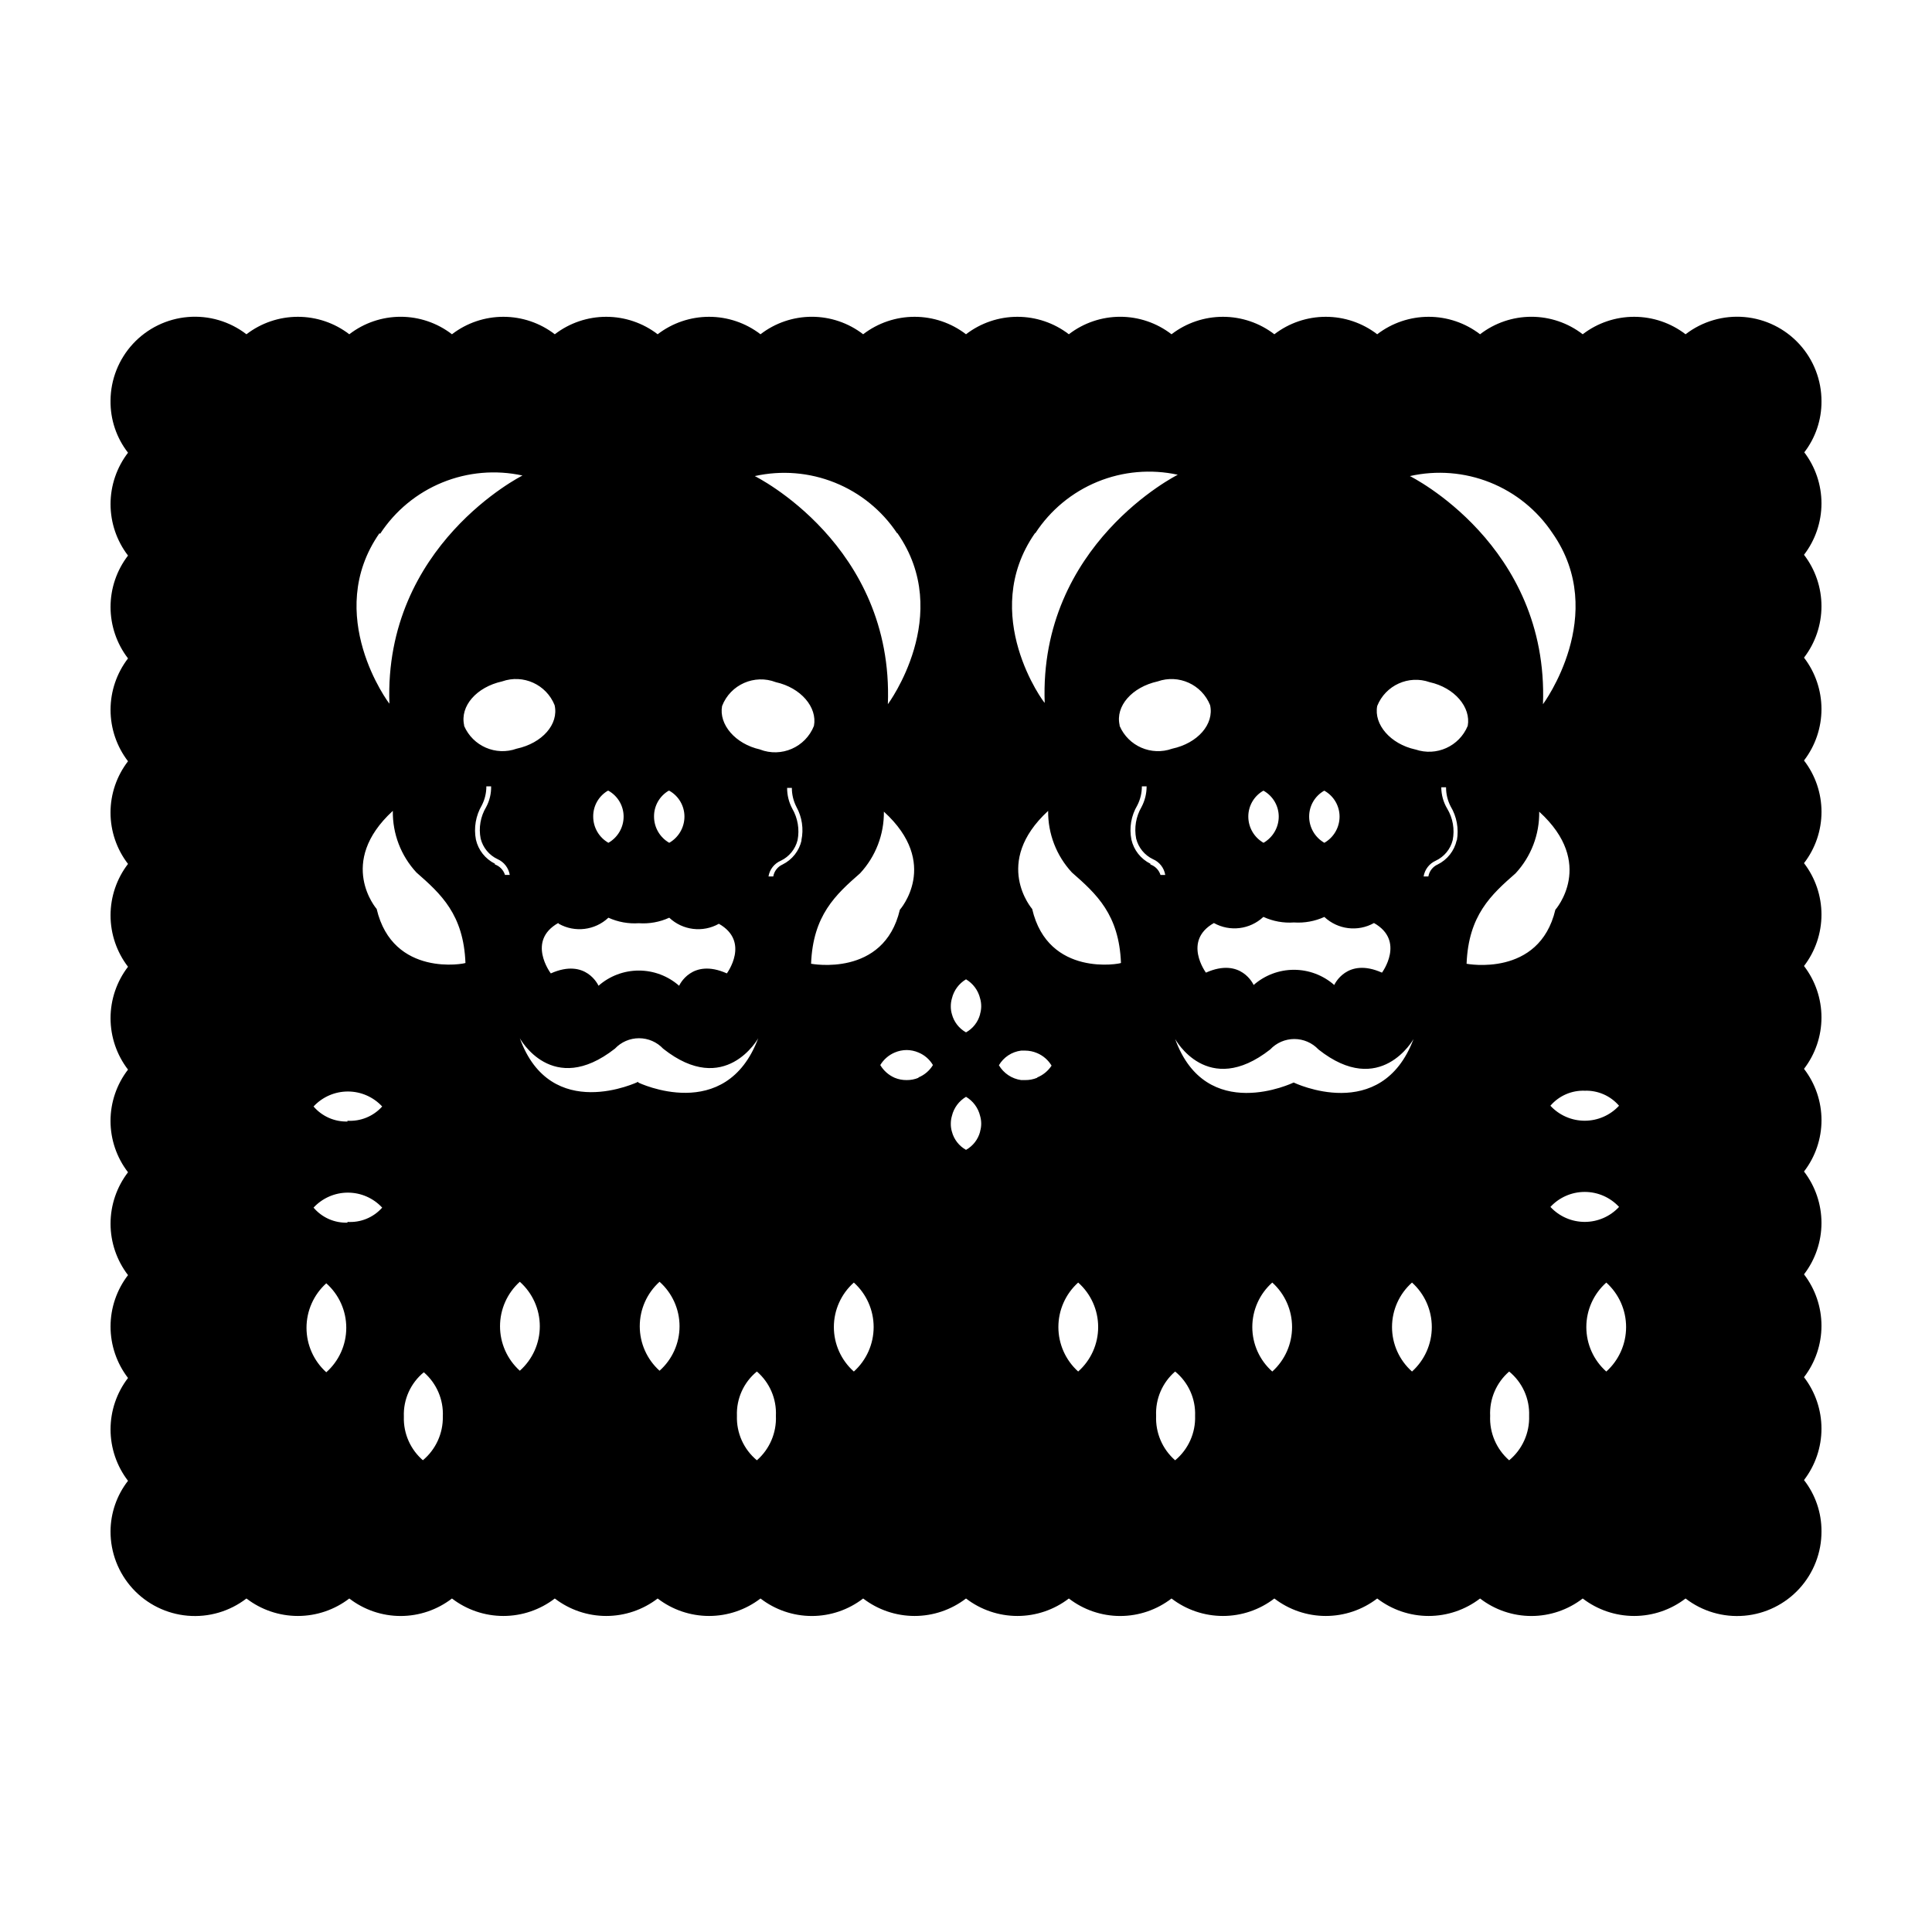 <?xml version="1.0" encoding="UTF-8"?>
<!-- Uploaded to: ICON Repo, www.iconrepo.com, Generator: ICON Repo Mixer Tools -->
<svg fill="#000000" width="800px" height="800px" version="1.1" viewBox="144 144 512 512" xmlns="http://www.w3.org/2000/svg">
 <path d="m622.08 263.97c3.027-3.887 4.66-8.676 4.633-13.602 0.02-5.609-2.074-11.016-5.856-15.156-3.785-4.141-8.984-6.707-14.57-7.195-5.586-0.484-11.152 1.145-15.594 4.566-3.91-3.004-8.699-4.629-13.629-4.629s-9.719 1.625-13.629 4.629c-3.894-3.008-8.68-4.637-13.602-4.637s-9.707 1.629-13.602 4.637c-3.91-3.004-8.699-4.629-13.629-4.629-4.93 0-9.719 1.625-13.629 4.629-3.91-3.004-8.699-4.629-13.629-4.629s-9.719 1.625-13.629 4.629c-3.906-3.004-8.699-4.629-13.625-4.629-4.93 0-9.723 1.625-13.629 4.629-3.898-3.008-8.68-4.637-13.602-4.637-4.926 0-9.707 1.629-13.605 4.637-3.906-3.004-8.699-4.629-13.629-4.629-4.926 0-9.719 1.625-13.625 4.629-3.91-3.004-8.699-4.629-13.629-4.629-4.93 0-9.719 1.625-13.629 4.629-3.898-3.008-8.68-4.637-13.602-4.637s-9.707 1.629-13.605 4.637c-3.906-3.004-8.699-4.629-13.625-4.629-4.93 0-9.723 1.625-13.629 4.629-3.91-3.004-8.699-4.629-13.629-4.629-4.93 0-9.719 1.625-13.629 4.629-3.906-3.004-8.699-4.629-13.629-4.629-4.926 0-9.719 1.625-13.625 4.629-3.898-3.008-8.684-4.637-13.605-4.637-4.922 0-9.703 1.629-13.602 4.637-3.91-3.004-8.699-4.629-13.629-4.629-4.926 0-9.719 1.625-13.629 4.629-4.422-3.41-9.961-5.039-15.527-4.57-5.562 0.469-10.754 3-14.547 7.098-3.789 4.102-5.914 9.473-5.945 15.055-0.07 4.996 1.566 9.867 4.633 13.805-3 3.91-4.629 8.699-4.629 13.629 0 4.93 1.629 9.719 4.629 13.629-3 3.906-4.629 8.699-4.629 13.629 0 4.926 1.629 9.719 4.629 13.625-3 3.91-4.629 8.699-4.629 13.629s1.629 9.719 4.629 13.629c-3.004 3.898-4.637 8.68-4.637 13.602s1.633 9.707 4.637 13.605c-3 3.906-4.629 8.699-4.629 13.625 0 4.93 1.629 9.723 4.629 13.629-3 3.91-4.629 8.699-4.629 13.629s1.629 9.719 4.629 13.629c-3.004 3.894-4.637 8.68-4.637 13.602s1.633 9.707 4.637 13.602c-3 3.91-4.629 8.699-4.629 13.629 0 4.93 1.629 9.719 4.629 13.629-3 3.91-4.629 8.699-4.629 13.629s1.629 9.719 4.629 13.629c-3 3.906-4.629 8.699-4.629 13.625 0 4.93 1.629 9.723 4.629 13.629-2.984 3.832-4.613 8.547-4.633 13.402-0.016 5.606 2.074 11.016 5.856 15.156 3.785 4.141 8.984 6.707 14.57 7.191 5.586 0.488 11.152-1.141 15.594-4.562 3.91 3 8.703 4.629 13.629 4.629 4.93 0 9.719-1.629 13.629-4.629 3.898 3.004 8.68 4.637 13.602 4.637 4.922 0 9.707-1.633 13.605-4.637 3.906 3 8.699 4.629 13.625 4.629 4.93 0 9.723-1.629 13.629-4.629 3.91 3 8.699 4.629 13.629 4.629 4.93 0 9.719-1.629 13.629-4.629 3.906 3 8.699 4.629 13.629 4.629 4.926 0 9.719-1.629 13.625-4.629 3.898 3.004 8.684 4.637 13.605 4.637s9.703-1.633 13.602-4.637c3.91 3 8.699 4.629 13.629 4.629 4.93 0 9.719-1.629 13.629-4.629 3.906 3 8.699 4.629 13.625 4.629 4.93 0 9.723-1.629 13.629-4.629 3.898 3.004 8.68 4.637 13.605 4.637 4.922 0 9.703-1.633 13.602-4.637 3.906 3 8.699 4.629 13.629 4.629 4.926 0 9.719-1.629 13.625-4.629 3.91 3 8.699 4.629 13.629 4.629s9.719-1.629 13.629-4.629c3.91 3 8.699 4.629 13.629 4.629 4.93 0 9.719-1.629 13.629-4.629 3.894 3.004 8.68 4.637 13.602 4.637s9.707-1.633 13.602-4.637c3.91 3 8.699 4.629 13.629 4.629s9.719-1.629 13.629-4.629c4.441 3.422 10.008 5.051 15.594 4.562 5.586-0.484 10.785-3.051 14.57-7.191 3.781-4.141 5.875-9.551 5.856-15.156 0.027-4.926-1.605-9.719-4.633-13.602 3.004-3.91 4.629-8.699 4.629-13.629 0-4.93-1.625-9.719-4.629-13.629 3.004-3.91 4.629-8.699 4.629-13.629s-1.625-9.719-4.629-13.629c3.004-3.906 4.629-8.699 4.629-13.625 0-4.93-1.625-9.723-4.629-13.629 3.008-3.898 4.637-8.68 4.637-13.602 0-4.926-1.629-9.707-4.637-13.605 3.004-3.906 4.629-8.699 4.629-13.629 0-4.926-1.625-9.719-4.629-13.625 3.004-3.91 4.629-8.699 4.629-13.629 0-4.93-1.625-9.719-4.629-13.629 3.008-3.898 4.637-8.68 4.637-13.602s-1.629-9.707-4.637-13.605c3.004-3.906 4.629-8.699 4.629-13.625 0-4.93-1.625-9.723-4.629-13.629 3.004-3.91 4.629-8.699 4.629-13.629 0-4.93-1.625-9.719-4.629-13.629 3.004-3.906 4.629-8.699 4.629-13.629 0-4.926-1.625-9.719-4.629-13.625zm-58.09 169.08c3.469-0.117 6.809 1.348 9.07 3.981-2.348 2.535-5.644 3.973-9.094 3.973-3.453 0-6.75-1.438-9.094-3.973 2.273-2.648 5.629-4.113 9.117-3.981zm-8.566-147.77c15.113 21.613-2.519 45.344-2.519 45.344 1.562-42.27-35.266-60.457-35.266-60.457 7.09-1.598 14.496-1.008 21.242 1.688 6.746 2.699 12.516 7.379 16.543 13.426zm-60.457 68.266c2.504 1.395 4.047 4.039 4.031 6.902-0.016 2.856-1.551 5.484-4.031 6.902-2.477-1.418-4.012-4.047-4.027-6.902-0.027-2.852 1.496-5.492 3.981-6.902zm-16.121 0c2.5 1.395 4.047 4.039 4.031 6.902-0.016 2.856-1.555 5.484-4.031 6.902-2.477-1.418-4.012-4.047-4.031-6.902-0.023-2.852 1.5-5.492 3.981-6.902zm0 33.453c2.523 1.156 5.293 1.66 8.062 1.461 2.766 0.188 5.535-0.312 8.059-1.461 3.562 3.356 8.887 4.008 13.152 1.613 8.363 4.734 2.117 13.148 2.117 13.148-9.371-4.18-12.645 3.273-12.645 3.273h-0.004c-2.953-2.594-6.75-4.027-10.68-4.027-3.934 0-7.731 1.434-10.68 4.027 0 0-3.273-7.457-12.645-3.273 0 0-6.246-8.414 2.117-13.148h-0.004c4.25 2.371 9.547 1.719 13.098-1.613zm-60.457-101.72c3.981-6.102 9.723-10.844 16.461-13.609 6.738-2.762 14.16-3.41 21.273-1.859 0 0-36.828 18.391-35.266 60.457-0.051 0.203-17.633-23.375-2.57-44.988zm-36.578 0c15.113 21.613-2.519 45.344-2.519 45.344 1.613-42.27-35.266-60.457-35.266-60.457 7.074-1.578 14.461-0.977 21.184 1.723 6.727 2.695 12.48 7.363 16.504 13.391zm-60.457 68.266h0.004c2.5 1.395 4.043 4.039 4.027 6.902-0.016 2.856-1.551 5.484-4.027 6.902-2.481-1.418-4.016-4.047-4.031-6.902-0.047-2.832 1.438-5.469 3.879-6.902zm-16.121 0c2.5 1.395 4.047 4.039 4.031 6.902-0.016 2.856-1.551 5.484-4.031 6.902-2.477-1.418-4.012-4.047-4.027-6.902-0.047-2.832 1.434-5.469 3.879-6.902zm-13.148 35.266c4.266 2.398 9.59 1.742 13.148-1.609 2.527 1.145 5.297 1.648 8.062 1.461 2.766 0.195 5.539-0.305 8.062-1.461 3.559 3.352 8.883 4.008 13.148 1.609 8.363 4.734 2.117 13.148 2.117 13.148-9.371-4.18-12.645 3.273-12.645 3.273l-0.004 0.004c-2.953-2.598-6.75-4.027-10.68-4.027-3.934 0-7.731 1.43-10.68 4.027 0 0-3.273-7.457-12.645-3.273-0.152-0.203-6.402-8.617 1.961-13.352zm-47.359-103.33v0.004c3.981-6.102 9.723-10.848 16.461-13.609 6.738-2.762 14.16-3.41 21.277-1.859 0 0-36.777 18.391-35.266 60.457-0.102 0-17.688-23.578-2.621-45.191zm-14.258 222.18v0.004c-3.336-3.012-5.242-7.297-5.242-11.789 0-4.496 1.906-8.781 5.242-11.789 3.371 2.992 5.297 7.281 5.297 11.789 0 4.504-1.926 8.797-5.297 11.789zm5.691-39.648h0.004c-3.477 0.141-6.82-1.324-9.07-3.981 2.348-2.531 5.644-3.973 9.094-3.973 3.453 0 6.75 1.441 9.094 3.973-2.332 2.637-5.758 4.035-9.27 3.781zm0-26.801h0.004c-3.473 0.117-6.809-1.348-9.07-3.981 2.348-2.535 5.644-3.973 9.094-3.973 3.453 0 6.75 1.438 9.094 3.973-2.344 2.617-5.762 4.008-9.27 3.777zm20.152 89.98h0.004c-3.492-2.898-5.449-7.254-5.289-11.789-0.172-4.527 1.785-8.871 5.289-11.738 3.391 2.93 5.25 7.258 5.039 11.738 0.078 4.461-1.867 8.723-5.293 11.586zm-12.492-146.31s-10.68-12.242 4.281-25.996h0.004c-0.098 6.043 2.141 11.891 6.246 16.324 6.5 5.691 12.496 11.133 13 23.98-0.004 0.203-19.246 3.93-23.531-14.309zm23.176-48.719c-1.109-5.039 3.273-10.078 10.078-11.586 5.574-1.965 11.703 0.812 13.902 6.297 1.16 5.039-3.273 10.078-10.078 11.539h0.004c-5.504 1.965-11.59-0.68-13.906-6.047zm8.16 36.727 0.004 0.004c-2.559-1.266-4.41-3.617-5.039-6.398-0.594-3.113-0.039-6.336 1.562-9.07 0.801-1.559 1.215-3.285 1.207-5.039h1.262c0.043 1.914-0.406 3.805-1.312 5.492-1.508 2.512-2.027 5.492-1.461 8.363 0.602 2.398 2.246 4.394 4.484 5.441 1.715 0.762 2.926 2.332 3.227 4.184h-1.262c-0.402-1.297-1.391-2.324-2.668-2.773zm6.602 134.37c-3.34-3.008-5.246-7.293-5.246-11.789 0-4.492 1.906-8.777 5.246-11.789 3.367 2.996 5.297 7.285 5.297 11.789 0 4.508-1.93 8.797-5.297 11.789zm37.031 0c-3.34-3.008-5.246-7.293-5.246-11.789 0-4.492 1.906-8.777 5.246-11.789 3.367 2.996 5.297 7.285 5.297 11.789 0 4.508-1.93 8.797-5.297 11.789zm-5.644-76.578s-23.176 11.184-31.387-11.539c0 0 8.566 15.77 25.191 2.769v0.004c1.656-1.77 3.973-2.773 6.398-2.773s4.742 1.004 6.398 2.773c16.426 13 25.191-2.769 25.191-2.769-8.617 22.922-31.793 11.738-31.793 11.738zm31.438 100.31c-3.492-2.898-5.445-7.25-5.289-11.789-0.172-4.523 1.785-8.871 5.289-11.738 3.394 2.934 5.25 7.262 5.039 11.738 0.195 4.492-1.656 8.828-5.039 11.789zm11.84-164.29c-0.629 2.785-2.481 5.133-5.035 6.398-1.301 0.582-2.227 1.773-2.469 3.176h-1.262c0.301-1.863 1.539-3.445 3.273-4.184 2.215-1.062 3.84-3.059 4.434-5.441 0.562-2.863 0.059-5.836-1.41-8.363-0.898-1.688-1.367-3.574-1.359-5.488h1.258c-0.004 1.75 0.41 3.477 1.211 5.035 1.492 2.703 1.957 5.852 1.309 8.867zm-10.984-24.082c-6.602-1.461-10.984-6.648-10.078-11.539l0.004 0.004c2.203-5.672 8.582-8.488 14.258-6.297 6.602 1.461 11.035 6.648 10.078 11.586-2.246 5.66-8.633 8.445-14.309 6.246zm24.84 164.85c-3.367-2.992-5.297-7.281-5.297-11.789 0-4.504 1.93-8.797 5.297-11.789 3.34 3.008 5.246 7.293 5.246 11.789s-1.906 8.781-5.246 11.789zm-11.336-108.07c0.504-12.848 6.5-18.289 13-23.98 4.109-4.438 6.363-10.277 6.297-16.324 15.113 13.754 4.231 25.996 4.231 25.996-4.231 18.035-23.527 14.309-23.527 14.309zm28.465 30.23v-0.004c-0.988 0.41-2.051 0.617-3.121 0.605-1.09 0.016-2.168-0.191-3.176-0.605-1.598-0.695-2.938-1.875-3.828-3.375 0.895-1.484 2.234-2.648 3.828-3.324 1.004-0.43 2.082-0.652 3.176-0.656 1.074 0.008 2.137 0.23 3.121 0.656 1.605 0.66 2.949 1.828 3.828 3.324-0.891 1.473-2.234 2.621-3.828 3.277zm16.324 14.309v-0.004c-0.543 2.035-1.887 3.766-3.727 4.789-1.844-1.023-3.188-2.754-3.731-4.789-0.207-0.684-0.309-1.398-0.301-2.113-0.004-0.719 0.098-1.43 0.301-2.117 0.512-2.113 1.859-3.93 3.731-5.039 1.871 1.109 3.215 2.926 3.727 5.039 0.203 0.688 0.305 1.398 0.301 2.117-0.004 0.68-0.105 1.359-0.301 2.012zm0-31.137c-0.543 2.035-1.887 3.762-3.727 4.785-1.844-1.023-3.188-2.75-3.731-4.785-0.207-0.688-0.309-1.402-0.301-2.117-0.004-0.715 0.098-1.43 0.301-2.117 0.512-2.113 1.859-3.93 3.731-5.039 1.871 1.109 3.215 2.926 3.727 5.039 0.203 0.688 0.305 1.402 0.301 2.117-0.004 0.684-0.105 1.359-0.301 2.016zm15.113 16.828v-0.004c-1.004 0.414-2.086 0.621-3.172 0.605h-1.059c-2.461-0.344-4.629-1.789-5.894-3.93 1.254-2.141 3.434-3.574 5.894-3.879h1.059c1.09 0.004 2.168 0.227 3.172 0.656 1.598 0.676 2.938 1.84 3.832 3.324-0.918 1.398-2.234 2.484-3.781 3.125zm10.883 77.836c-3.34-3.008-5.246-7.293-5.246-11.789s1.906-8.781 5.246-11.789c3.371 2.992 5.297 7.285 5.297 11.789 0 4.508-1.926 8.797-5.297 11.789zm-12.191-122.58s-10.68-12.242 4.231-25.996c-0.066 6.047 2.188 11.891 6.301 16.324 6.5 5.691 12.496 11.133 13 23.98-0.004 0.203-19.301 3.93-23.531-14.309zm23.176-48.719c-1.16-5.039 3.273-10.078 10.078-11.586h-0.004c5.574-1.965 11.707 0.812 13.906 6.297 1.109 5.039-3.273 10.078-10.078 11.539h0.004c-5.508 1.965-11.59-0.68-13.906-6.047zm8.16 36.727v0.004c-2.555-1.266-4.406-3.617-5.039-6.398-0.621-3.113-0.062-6.344 1.562-9.07 0.801-1.559 1.215-3.285 1.211-5.039h1.258c0.008 1.918-0.461 3.805-1.359 5.492-1.469 2.527-1.969 5.496-1.41 8.363 0.594 2.383 2.219 4.379 4.434 5.441 1.738 0.738 2.973 2.316 3.273 4.184h-1.258c-0.402-1.297-1.395-2.324-2.672-2.773zm6.551 158.1c-3.383-2.961-5.234-7.297-5.039-11.789-0.211-4.477 1.648-8.805 5.039-11.738 3.504 2.867 5.461 7.215 5.289 11.738 0.156 4.539-1.797 8.891-5.289 11.789zm25.746-23.527c-3.371-2.992-5.297-7.281-5.297-11.789 0-4.504 1.926-8.797 5.297-11.789 3.336 3.008 5.242 7.293 5.242 11.789s-1.906 8.781-5.242 11.789zm5.644-76.578s-23.176 11.184-31.387-11.539c0 0 8.566 15.77 25.191 2.769l-0.004 0.004c1.656-1.77 3.973-2.773 6.398-2.773 2.422 0 4.738 1.004 6.398 2.773 16.426 13 25.191-2.769 25.191-2.769-8.566 22.719-31.742 11.535-31.742 11.535zm31.387 76.578h-0.004c-3.367-2.992-5.297-7.281-5.297-11.789 0-4.504 1.93-8.797 5.297-11.789 3.34 3.008 5.246 7.293 5.246 11.789s-1.906 8.781-5.246 11.789zm11.84-140.77h-0.004c-0.629 2.785-2.481 5.133-5.039 6.398-1.297 0.582-2.223 1.773-2.469 3.176h-1.258c0.301-1.852 1.512-3.422 3.223-4.184 2.238-1.047 3.887-3.043 4.484-5.441 0.57-2.871 0.047-5.852-1.461-8.363-1.016-1.703-1.555-3.652-1.562-5.641h1.262c-0.008 1.75 0.406 3.481 1.207 5.039 1.625 2.707 2.215 5.91 1.664 9.016zm-10.984-24.082c-6.602-1.461-11.035-6.648-10.078-11.539v0.004c2.199-5.484 8.332-8.262 13.906-6.297 6.602 1.461 10.984 6.648 10.078 11.586h-0.004c-2.238 5.418-8.309 8.156-13.855 6.246zm24.887 188.38c-3.387-2.957-5.242-7.297-5.039-11.789-0.211-4.477 1.648-8.805 5.039-11.738 3.504 2.867 5.461 7.215 5.289 11.738 0.156 4.539-1.797 8.891-5.289 11.789zm-11.285-131.59c0.504-12.848 6.5-18.289 13-23.98h-0.004c4.106-4.438 6.344-10.281 6.25-16.324 15.113 13.754 4.281 25.996 4.281 25.996-4.281 18.035-23.527 14.309-23.527 14.309zm22.219 64.438c2.344-2.535 5.641-3.973 9.094-3.973 3.449 0 6.746 1.438 9.094 3.973-2.348 2.531-5.644 3.973-9.094 3.973-3.453 0-6.75-1.441-9.094-3.973zm14.812 43.629h-0.004c-3.367-2.992-5.293-7.281-5.293-11.789 0-4.504 1.926-8.797 5.293-11.789 3.34 3.008 5.246 7.293 5.246 11.789s-1.906 8.781-5.246 11.789z"/>
</svg>